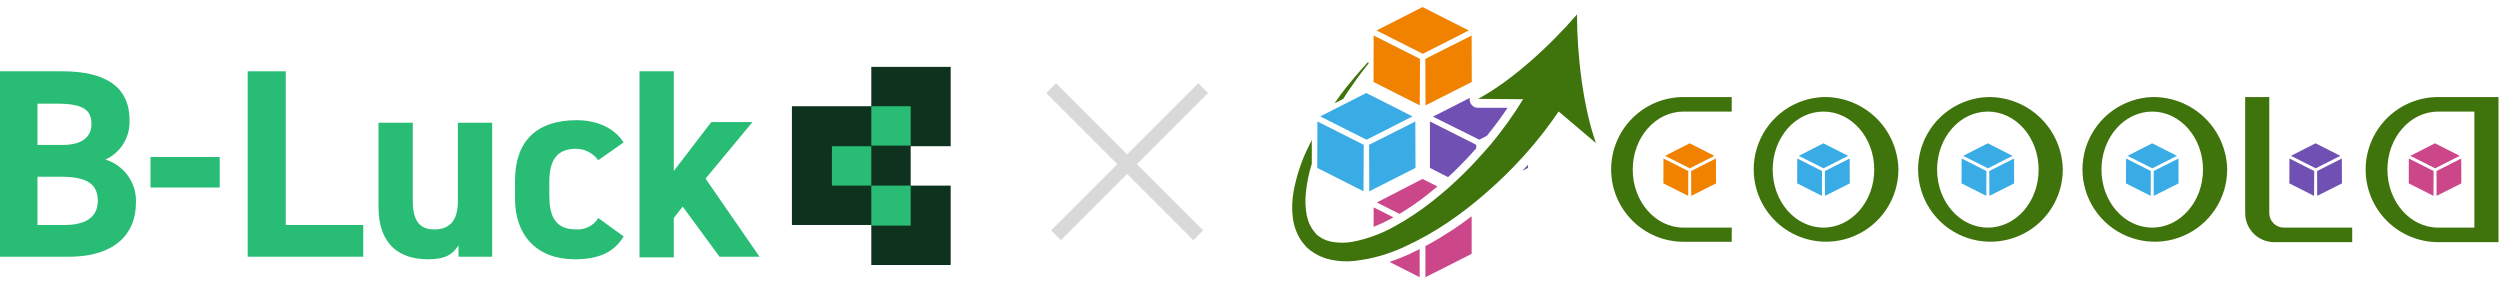 <svg width="721" height="81" viewBox="0 0 721 81" fill="none" xmlns="http://www.w3.org/2000/svg">
<g clip-path="url(#clip0_563_70901)">
<path d="M486.896 49.326L486.878 56.491L479.73 52.891L479.748 45.709L486.896 49.326ZM494.878 45.709L494.896 52.891L487.748 56.491L487.73 49.326L494.878 45.709ZM494.426 44.944L487.33 48.544L480.2 44.944L487.296 41.326L494.426 44.944Z" fill="#F08200"/>
<path d="M525.47 49.326L525.453 56.491L518.305 52.891L518.322 45.709L525.47 49.326ZM533.453 45.709L533.47 52.891L526.322 56.491L526.305 49.326L533.453 45.709ZM533 44.944L525.905 48.544L518.774 44.944L525.87 41.326L533 44.944ZM572.879 49.326L572.861 56.491L565.713 52.891L565.731 45.709L572.879 49.326ZM580.861 45.709L580.879 52.891L573.731 56.491L573.713 49.326L580.861 45.709ZM580.409 44.944L573.313 48.544L566.183 44.944L573.279 41.326L580.409 44.944ZM620.287 49.326L620.27 56.491L613.122 52.891L613.157 45.709L620.287 49.326ZM628.27 45.709L628.287 52.891L621.139 56.491L621.122 49.326L628.27 45.709ZM627.835 44.944L620.722 48.544L613.592 44.944L620.687 41.326L627.835 44.944Z" fill="#39ACE6"/>
<path d="M667.417 49.326L667.382 56.491L660.252 52.891L660.269 45.709L667.417 49.326ZM675.382 45.709L675.417 52.891L668.269 56.491L668.252 49.326L675.382 45.709ZM674.948 44.944L667.852 48.544L660.704 44.944L667.8 41.326L674.948 44.944Z" fill="#7150B3"/>
<path d="M701.853 49.326L701.818 56.491L694.688 52.891L694.705 45.709L701.853 49.326ZM709.818 45.709L709.853 52.891L702.705 56.491L702.688 49.326L709.818 45.709ZM709.383 44.944L702.288 48.544L695.14 44.944L702.235 41.326L709.383 44.944Z" fill="#CC478A"/>
<path d="M525.887 27.987C521.795 28.134 517.836 29.482 514.503 31.862C511.171 34.243 508.613 37.551 507.147 41.375C505.682 45.199 505.374 49.37 506.262 53.367C507.149 57.365 509.194 61.014 512.14 63.858C515.086 66.702 518.804 68.617 522.831 69.363C526.857 70.11 531.015 69.655 534.785 68.056C538.555 66.457 541.771 63.784 544.033 60.37C546.294 56.956 547.502 52.952 547.505 48.857C547.399 43.225 545.064 37.864 541.012 33.952C536.959 30.039 531.519 27.894 525.887 27.987ZM525.887 65.639C517.8 65.639 511.244 58.161 511.244 48.909C511.244 39.657 517.8 32.179 525.887 32.179C533.974 32.179 540.531 39.674 540.531 48.909C540.531 58.144 533.974 65.639 525.887 65.639ZM573.296 27.987C569.203 28.134 565.244 29.482 561.912 31.862C558.58 34.243 556.022 37.551 554.556 41.375C553.091 45.199 552.783 49.37 553.67 53.367C554.558 57.365 556.602 61.014 559.549 63.858C562.495 66.702 566.213 68.617 570.239 69.363C574.266 70.11 578.423 69.655 582.193 68.056C585.963 66.457 589.18 63.784 591.441 60.37C593.703 56.956 594.911 52.952 594.913 48.857C594.803 43.226 592.467 37.868 588.415 33.957C584.364 30.045 578.927 27.899 573.296 27.987ZM573.296 65.639C565.209 65.639 558.652 58.161 558.652 48.909C558.652 39.657 565.209 32.179 573.296 32.179C581.383 32.179 587.939 39.674 587.939 48.909C587.939 58.144 581.435 65.639 573.296 65.639ZM620.705 27.987C616.612 28.134 612.653 29.482 609.321 31.862C605.989 34.243 603.43 37.551 601.965 41.375C600.499 45.199 600.191 49.37 601.079 53.367C601.967 57.365 604.011 61.014 606.957 63.858C609.904 66.702 613.622 68.617 617.648 69.363C621.675 70.11 625.832 69.655 629.602 68.056C633.372 66.457 636.588 63.784 638.85 60.37C641.112 56.956 642.319 52.952 642.322 48.857C642.212 43.226 639.876 37.868 635.824 33.957C631.772 30.045 626.336 27.899 620.705 27.987ZM620.705 65.639C612.618 65.639 606.061 58.161 606.061 48.909C606.061 39.657 612.618 32.179 620.705 32.179C628.791 32.179 635.348 39.674 635.348 48.909C635.348 58.144 628.791 65.639 620.705 65.639ZM658.652 65.639C658.103 65.642 657.558 65.535 657.05 65.327C656.541 65.118 656.079 64.811 655.69 64.423C655.3 64.035 654.991 63.574 654.78 63.067C654.57 62.559 654.461 62.015 654.461 61.466V27.987H647.505V61.466C647.505 63.684 648.386 65.812 649.955 67.381C651.523 68.949 653.651 69.831 655.87 69.831H678.374V65.639H658.652ZM716.096 27.987H703.174C697.625 27.987 692.304 30.192 688.38 34.115C684.457 38.039 682.252 43.36 682.252 48.909C682.252 54.458 684.457 59.779 688.38 63.703C692.304 67.626 697.625 69.831 703.174 69.831H720.565V27.987H716.096ZM703.174 65.639C695.087 65.639 688.531 58.161 688.531 48.909C688.531 39.657 695.087 32.179 703.174 32.179H713.609V65.639H703.174ZM485.522 32.179H499.435V27.987H485.522C482.781 27.987 480.067 28.527 477.535 29.576C475.003 30.625 472.703 32.162 470.765 34.1C468.827 36.038 467.29 38.338 466.241 40.87C465.192 43.402 464.652 46.116 464.652 48.857C464.652 51.597 465.192 54.311 466.241 56.843C467.29 59.375 468.827 61.676 470.765 63.614C472.703 65.552 475.003 67.089 477.535 68.138C480.067 69.187 482.781 69.726 485.522 69.726H499.435V65.639H485.522C477.435 65.639 470.878 58.161 470.878 48.909C470.878 39.657 477.435 32.179 485.522 32.179Z" fill="#3F730B"/>
<path d="M439.035 49.257L440.687 48.422V47.5C440.148 48.091 439.592 48.665 439.035 49.257ZM428.826 39.152C431.226 36.196 433.244 33.413 434.792 31.083H426.27C425.723 31.085 425.192 30.903 424.762 30.565C424.333 30.227 424.03 29.754 423.905 29.222C423.836 28.895 423.836 28.557 423.905 28.23L413.261 33.639L426.652 40.3L428.826 39.152ZM420.652 48.196C421.835 47.013 423.087 45.726 424.461 44.213C424.861 43.796 425.244 43.343 425.626 42.909L425.748 42.787V41.761L412.392 35.031V48.422L417.609 51.083C418.618 50.161 419.696 49.204 420.652 48.196Z" fill="#7150B3"/>
<path d="M403.608 61.692C406.42 60.006 409.121 58.141 411.695 56.11C412.652 55.362 413.608 54.579 414.547 53.779L410.252 51.605L397.087 58.388L403.608 61.692ZM396.147 65.432C397.878 64.733 399.567 63.937 401.208 63.049L401.869 62.684L396.165 59.814L396.147 65.432ZM406.252 73.379C404.321 74.232 402.495 74.945 400.739 75.536L409.434 79.953V71.832C408.408 72.301 407.33 72.892 406.252 73.379ZM419 66.249C416.304 67.988 413.678 69.606 411.087 70.979V79.953L424.426 73.206V62.371C422.617 63.745 420.826 65.032 419 66.249Z" fill="#CC478A"/>
<path d="M393.296 41.761L393.243 55.17L379.904 48.422L379.939 35.031L393.296 41.761ZM408.183 35.031L408.235 48.422L394.896 55.17L394.843 41.761L408.183 35.031ZM407.365 33.57L394.113 40.3L380.756 33.57L394.026 26.822L407.365 33.57Z" fill="#39ACE6"/>
<path d="M454.808 4.162C447.226 12.979 436.043 23.293 426.287 28.51L439.261 28.614C436.444 33.241 433.281 37.648 429.8 41.797L428.061 43.762C427.452 44.423 426.808 45.188 426.217 45.814C425.017 47.136 423.695 48.527 422.304 49.884C419.412 52.77 416.352 55.482 413.139 58.006C409.737 60.713 406.113 63.127 402.304 65.223C398.515 67.371 394.404 68.892 390.13 69.727C388.129 70.092 386.079 70.092 384.078 69.727C383.159 69.551 382.269 69.247 381.434 68.823C381.033 68.604 380.649 68.354 380.287 68.075L380.026 67.867H379.939L379.782 67.71L379.243 67.084C378.666 66.412 378.175 65.67 377.782 64.875C377.366 63.981 377.057 63.041 376.861 62.075C376.479 60.046 376.385 57.974 376.582 55.919C376.852 52.967 377.435 50.052 378.321 47.223V40.371C377.869 41.24 377.434 42.127 377.017 43.032C375.132 46.996 373.786 51.196 373.017 55.519C372.609 57.909 372.551 60.346 372.843 62.753C372.999 64.051 373.315 65.324 373.782 66.545C374.296 67.866 375.006 69.103 375.887 70.214L376.478 70.875L376.617 71.032V71.119L376.756 71.24L377.156 71.588C377.692 72.078 378.275 72.515 378.895 72.892C380.085 73.656 381.38 74.242 382.739 74.632C385.328 75.322 388.022 75.529 390.687 75.24C395.678 74.675 400.543 73.295 405.087 71.153C409.403 69.188 413.545 66.861 417.469 64.197C421.108 61.746 424.593 59.075 427.904 56.197C429.504 54.84 431 53.484 432.478 52.093C433.226 51.397 433.852 50.771 434.53 50.11C435.208 49.449 435.869 48.771 436.513 48.11C440.657 43.849 444.471 39.28 447.921 34.44C448.53 33.588 449.052 32.823 449.504 32.145L460.269 41.258C456.565 30.858 454.791 15.78 454.808 4.162ZM394.617 17.797L393.191 19.362C391.8 20.875 390.182 22.84 388.374 25.049C387.243 26.475 386.043 28.058 384.895 29.779L387.382 28.527C388.008 27.519 388.634 26.545 389.261 25.658C390.64 23.608 392.09 21.607 393.608 19.658L394.669 18.319L394.617 17.797Z" fill="#3F730B"/>
<path d="M409.521 16.978L409.469 30.387L396.13 23.639L396.165 10.248L409.521 16.978ZM424.426 10.248L424.46 23.639L411.121 30.387L411.069 16.978L424.426 10.248ZM423.591 8.787L410.339 15.517L396.999 8.787L410.252 2.039L423.591 8.787Z" fill="#F08200"/>
</g>
<g clip-path="url(#clip1_563_70901)">
<path d="M17.949 20.562C30.586 20.562 37.363 25.141 37.363 34.665C37.546 39.61 34.798 44.006 30.403 46.02C35.897 47.669 39.56 52.98 39.194 58.658C39.194 66.9 33.7 74.042 19.78 74.042H0V20.562H17.949ZM10.806 41.808H17.949C23.809 41.808 26.374 39.427 26.374 35.764C26.374 32.101 24.542 29.903 16.667 29.903H10.806V41.808ZM10.806 64.885H18.681C25.092 64.885 28.205 62.321 28.205 57.925C28.205 52.98 24.908 50.965 17.582 50.965H10.806V64.885Z" fill="#28BC75"/>
<path d="M43.406 45.287H63.37V54.078H43.406V45.287Z" fill="#28BC75"/>
<path d="M82.418 64.883H104.762V74.04H71.429V20.561H82.418V64.883Z" fill="#28BC75"/>
<path d="M141.941 74.041H132.234V70.745C130.586 73.309 128.571 74.774 123.443 74.774C115.567 74.774 109.157 70.928 109.157 59.572V35.397H119.047V57.924C119.047 63.968 121.245 66.166 125.274 66.166C129.853 66.166 132.051 63.419 132.051 58.107V35.397H141.941V74.041Z" fill="#28BC75"/>
<path d="M179.854 68.18C177.107 72.759 172.711 74.774 165.751 74.774C154.762 74.774 148.535 67.814 148.535 57.375V52.063C148.535 40.708 154.762 34.664 166.301 34.664C172.162 34.664 177.107 36.862 179.854 41.074L172.528 46.203C171.063 44.188 168.682 42.906 166.118 42.906C160.623 42.906 158.425 46.203 158.425 52.43V56.459C158.425 61.953 159.89 66.166 166.118 66.166C168.682 66.349 171.246 65.067 172.528 62.869L179.854 68.18Z" fill="#28BC75"/>
<path d="M216.85 35.396L203.48 51.513L219.048 74.04H207.51L196.887 59.572L194.323 62.868V74.224H184.433V20.561H194.323V49.315L205.129 35.213H216.85V35.396Z" fill="#28BC75"/>
<path d="M262.638 30.635H228.389V64.884H262.638V30.635Z" fill="#0F321F"/>
<path d="M251.282 42.174H239.927V53.529H251.282V42.174Z" fill="#28BC75"/>
<path d="M274.176 19.279H251.282V42.173H274.176V19.279Z" fill="#0F321F"/>
<path d="M274.176 53.529H251.282V76.423H274.176V53.529Z" fill="#0F321F"/>
<path d="M262.638 30.635H251.282V41.99H262.638V30.635Z" fill="#28BC75"/>
<path d="M262.638 53.529H251.282V65.068H262.638V53.529Z" fill="#28BC75"/>
</g>
<path d="M345.576 24.01L348.405 26.838L305.978 69.265L303.15 66.436L345.576 24.01Z" fill="#D9D9D9"/>
<path d="M304.564 24.01L301.735 26.838L344.162 69.265L346.99 66.436L304.564 24.01Z" fill="#D9D9D9"/>
<defs>
<clipPath id="clip0_563_70901">
<rect width="349.565" height="80" fill="white" transform="translate(371 0.996)"/>
</clipPath>
<clipPath id="clip1_563_70901">
<rect width="274.176" height="57.143" fill="white" transform="translate(0 19.279)"/>
</clipPath>
</defs>
</svg>
